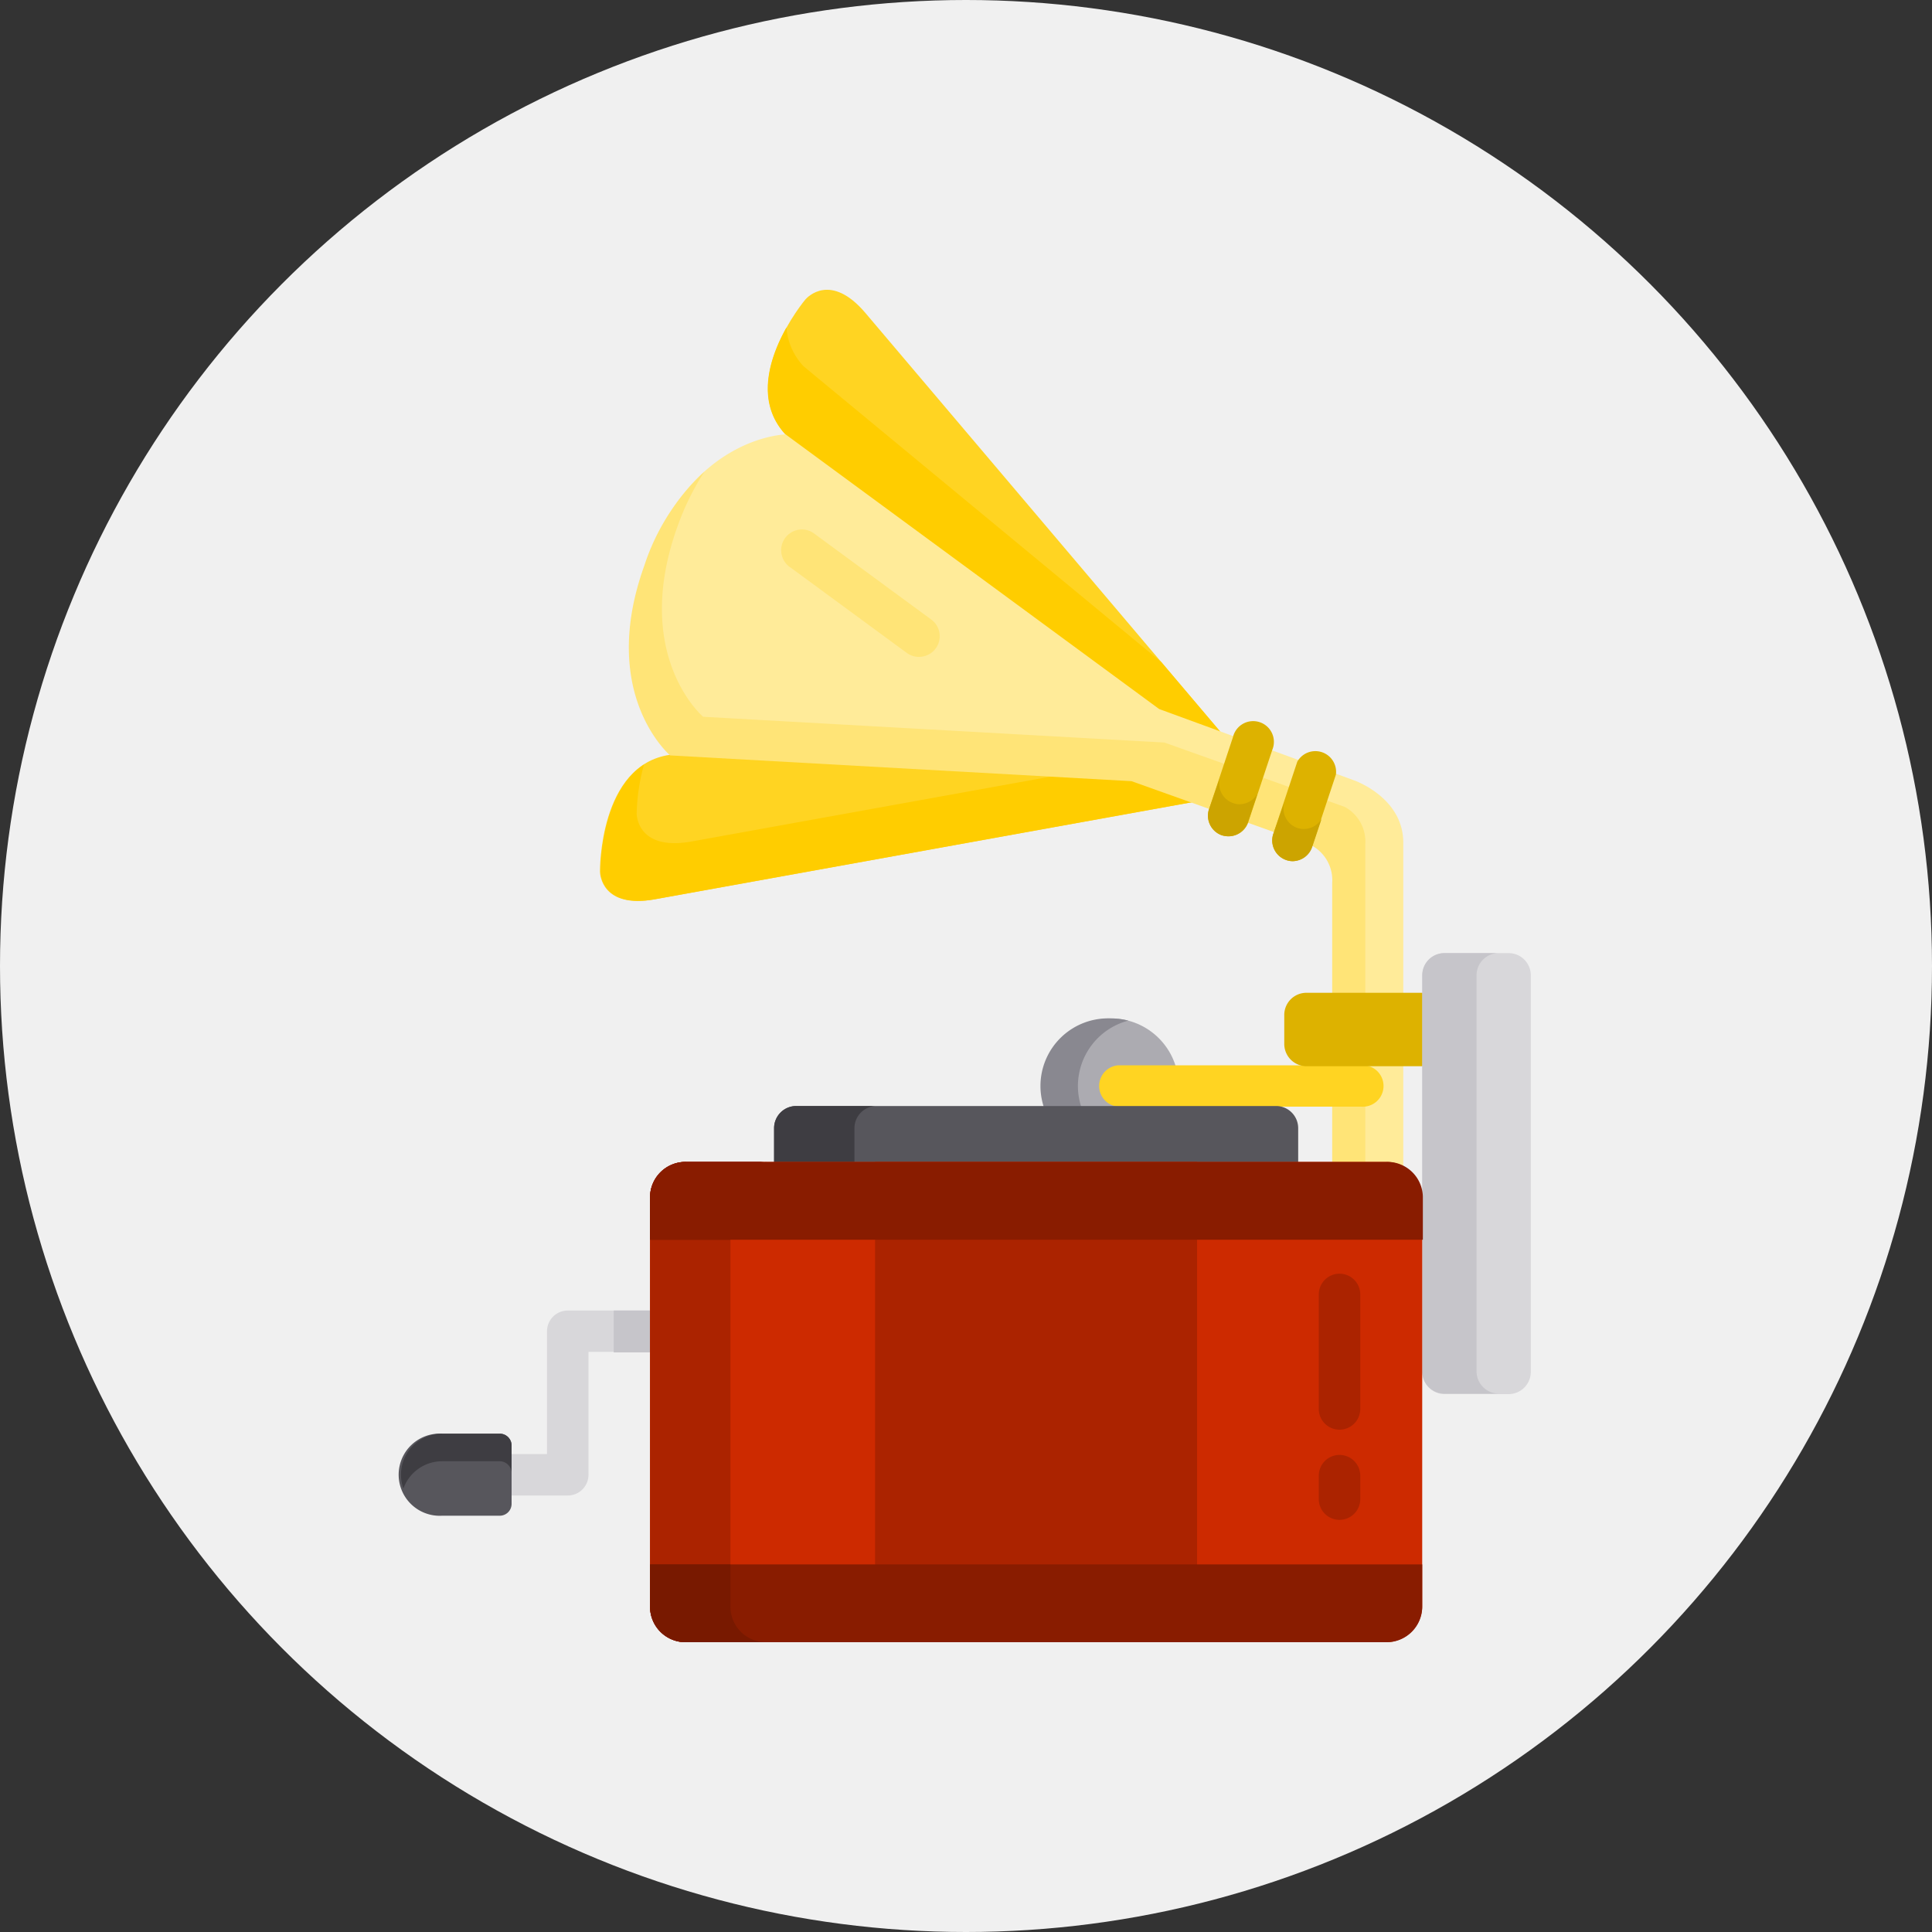 <svg xmlns="http://www.w3.org/2000/svg" viewBox="0 0 150 150"><rect x="0" y="0" width="150" height="150" fill="#333333" stroke="none"/><defs><style>.cls-1{fill:#f0f0f0;}.cls-2{fill:#d8d7da;}.cls-3{fill:#c6c5ca;}.cls-4{fill:#57565c;}.cls-5{fill:#3e3d42;}.cls-6{fill:#ffd422;}.cls-7{fill:#ffcd00;}.cls-8{fill:#ffeb99;}.cls-9{fill:#ffe477;}.cls-10{fill:#ddb200;}.cls-11{fill:#cca400;}.cls-12{fill:#acabb1;}.cls-13{fill:#898890;}.cls-14{fill:#cd2a00;}.cls-15{fill:#ab2300;}.cls-16{fill:#891c00;}.cls-17{fill:#781900;}</style></defs><title>アセット 20</title><g id="レイヤー_2" data-name="レイヤー 2"><g id="描画レイヤー"><circle class="cls-1" cx="75" cy="75" r="75"/><path class="cls-2" d="M44.08,116.11H35.8a1.61,1.61,0,0,1,0-3.22h6.67v-9.53a1.61,1.61,0,0,1,1.61-1.61H57.51a1.61,1.61,0,1,1,0,3.21H45.69v9.54A1.61,1.61,0,0,1,44.08,116.11Z"/><path class="cls-3" d="M57.51,101.75H47.65V105h9.86a1.61,1.61,0,1,0,0-3.21Z"/><path class="cls-4" d="M38.8,111.31H34.32a3.19,3.19,0,1,0,0,6.37H38.8a.92.92,0,0,0,.92-.92v-4.53A.92.92,0,0,0,38.8,111.31Z"/><path class="cls-5" d="M34.32,113.45H38.8a.93.93,0,0,1,.92.93v-2.14a.92.92,0,0,0-.92-.93H34.32a3.18,3.18,0,0,0-3,4.26A3.2,3.2,0,0,1,34.32,113.45Z"/><path class="cls-6" d="M50.85,69.82c-4.12.75-4.27-1.94-4.27-2.15h0s-.09-8.29,5.45-9.07l28-2.56,18.37,5.19Z"/><path class="cls-7" d="M53.71,65.33c-4.13.75-4.27-1.94-4.28-2.14v0A15.5,15.5,0,0,1,50,59.36c-3.44,2.25-3.38,8.3-3.38,8.3h0c0,.21.15,2.9,4.27,2.15l47.59-8.6L89.86,58.8Z"/><path class="cls-6" d="M67.2,24.31c-2.71-3.2-4.53-1.22-4.67-1.06h0S57.18,29.61,61,33.73L81,53.54l17.48,7.68Z"/><path class="cls-7" d="M62.38,28.43a4.93,4.93,0,0,1-1.32-3c-1.25,2.22-2.47,5.69-.1,8.28L81,53.54l17.48,7.68-8.31-9.81Z"/><path class="cls-8" d="M105.14,60.59,90,55.05,61,33.73s-7.32.1-10.91,10.11,2,14.75,2,14.75l35.82,2,14,5a3.06,3.06,0,0,1,1.58,2.91V91.14h5.46V65.35C108.9,62.14,105.68,60.79,105.14,60.59Z"/><path class="cls-9" d="M106,65.56a3.06,3.06,0,0,0-1.59-2.91l-14-5-35.82-2s-5.58-4.74-2-14.75a20.56,20.56,0,0,1,2.1-4.28,17.17,17.17,0,0,0-4.66,7.28c-3.6,10,2,14.75,2,14.75l35.82,2,14,5a3.06,3.06,0,0,1,1.58,2.91V91.14H106V65.56Z"/><path class="cls-9" d="M71.4,51a1.61,1.61,0,0,1-1-.31l-9-6.61a1.61,1.61,0,1,1,1.9-2.59l9,6.61a1.6,1.6,0,0,1,.35,2.24A1.62,1.62,0,0,1,71.4,51Z"/><path class="cls-10" d="M95.37,64.93a1.81,1.81,0,0,1-.51-.08,1.61,1.61,0,0,1-1-2l1.87-5.63a1.61,1.61,0,1,1,3.05,1l-1.87,5.63A1.61,1.61,0,0,1,95.37,64.93Z"/><path class="cls-11" d="M96.24,62.44a1.52,1.52,0,0,1-.51-.09,1.61,1.61,0,0,1-1-2l-.87,2.5a1.61,1.61,0,0,0,1,2,1.81,1.81,0,0,0,.51.08,1.61,1.61,0,0,0,1.52-1.1l.73-2.19A1.62,1.62,0,0,1,96.24,62.44Z"/><path class="cls-10" d="M100.36,66.86a1.52,1.52,0,0,1-.51-.09,1.61,1.61,0,0,1-1-2l1.87-5.63a1.61,1.61,0,0,1,3,1l-1.87,5.63A1.61,1.61,0,0,1,100.36,66.86Z"/><path class="cls-11" d="M101.23,64.36a1.51,1.51,0,0,1-.51-.08,1.61,1.61,0,0,1-1-2l-.87,2.49a1.61,1.61,0,0,0,1,2,1.52,1.52,0,0,0,.51.09,1.61,1.61,0,0,0,1.52-1.1l.73-2.19A1.61,1.61,0,0,1,101.23,64.36Z"/><circle class="cls-12" cx="86.26" cy="84.32" r="5.25"/><path class="cls-13" d="M83.69,84.32a5.25,5.25,0,0,1,3.91-5.08,5.41,5.41,0,0,0-1.34-.17,5.25,5.25,0,1,0,0,10.49,5.41,5.41,0,0,0,1.34-.17A5.25,5.25,0,0,1,83.69,84.32Z"/><path class="cls-6" d="M105.68,85.92H86.82a1.61,1.61,0,0,1,0-3.21h18.86a1.61,1.61,0,1,1,0,3.21Z"/><path class="cls-4" d="M99.07,93.3H61.82a1.72,1.72,0,0,1-1.72-1.72v-4a1.72,1.72,0,0,1,1.72-1.71H99.07a1.72,1.72,0,0,1,1.72,1.71v4A1.73,1.73,0,0,1,99.07,93.3Z"/><path class="cls-5" d="M66.34,91.58v-4a1.72,1.72,0,0,1,1.72-1.71H61.82a1.72,1.72,0,0,0-1.72,1.71v4a1.72,1.72,0,0,0,1.72,1.72h6.24A1.72,1.72,0,0,1,66.34,91.58Z"/><path class="cls-10" d="M111.86,82.78H101.43a1.73,1.73,0,0,1-1.72-1.72V78.79a1.72,1.72,0,0,1,1.72-1.71h10.43a1.72,1.72,0,0,1,1.71,1.71v2.27A1.72,1.72,0,0,1,111.86,82.78Z"/><path class="cls-2" d="M117.15,108.24h-5a1.72,1.72,0,0,1-1.71-1.72V75.75A1.72,1.72,0,0,1,112.13,74h5a1.72,1.72,0,0,1,1.72,1.71v30.77A1.73,1.73,0,0,1,117.15,108.24Z"/><path class="cls-3" d="M114.64,106.52V75.75A1.72,1.72,0,0,1,116.36,74h-4.23a1.72,1.72,0,0,0-1.71,1.71v30.77a1.72,1.72,0,0,0,1.71,1.72h4.23A1.73,1.73,0,0,1,114.64,106.52Z"/><path class="cls-14" d="M107.63,127.5H53.26a2.8,2.8,0,0,1-2.79-2.79V93a2.8,2.8,0,0,1,2.79-2.79h54.37A2.8,2.8,0,0,1,110.42,93v31.71A2.8,2.8,0,0,1,107.63,127.5Z"/><rect class="cls-15" x="67.94" y="90.21" width="25" height="37.28"/><path class="cls-15" d="M56.71,124.8V92.91a2.76,2.76,0,0,1,2.79-2.7H53.26a2.75,2.75,0,0,0-2.79,2.7V124.8a2.75,2.75,0,0,0,2.79,2.7H59.5A2.76,2.76,0,0,1,56.71,124.8Z"/><path class="cls-16" d="M53.26,127.5h54.37a2.76,2.76,0,0,0,2.79-2.7v-3.34H50.47v3.34A2.75,2.75,0,0,0,53.26,127.5Z"/><path class="cls-17" d="M50.47,124.8v-3.34h6.24v3.34a2.76,2.76,0,0,0,2.79,2.7H53.26A2.75,2.75,0,0,1,50.47,124.8Z"/><path class="cls-17" d="M50.47,92.91v3.34h6.24V92.91a2.76,2.76,0,0,1,2.79-2.7H53.26A2.75,2.75,0,0,0,50.47,92.91Z"/><path class="cls-16" d="M107.63,90.21H53.26a2.75,2.75,0,0,0-2.79,2.7v3.34h60V92.91A2.76,2.76,0,0,0,107.63,90.21Z"/><path class="cls-15" d="M104,111a1.61,1.61,0,0,1-1.61-1.61V100.5a1.61,1.61,0,1,1,3.22,0v8.89A1.61,1.61,0,0,1,104,111Z"/><path class="cls-15" d="M104,118a1.61,1.61,0,0,1-1.61-1.6v-1.83a1.61,1.61,0,0,1,3.22,0v1.83A1.61,1.61,0,0,1,104,118Z"/></g></g></svg>